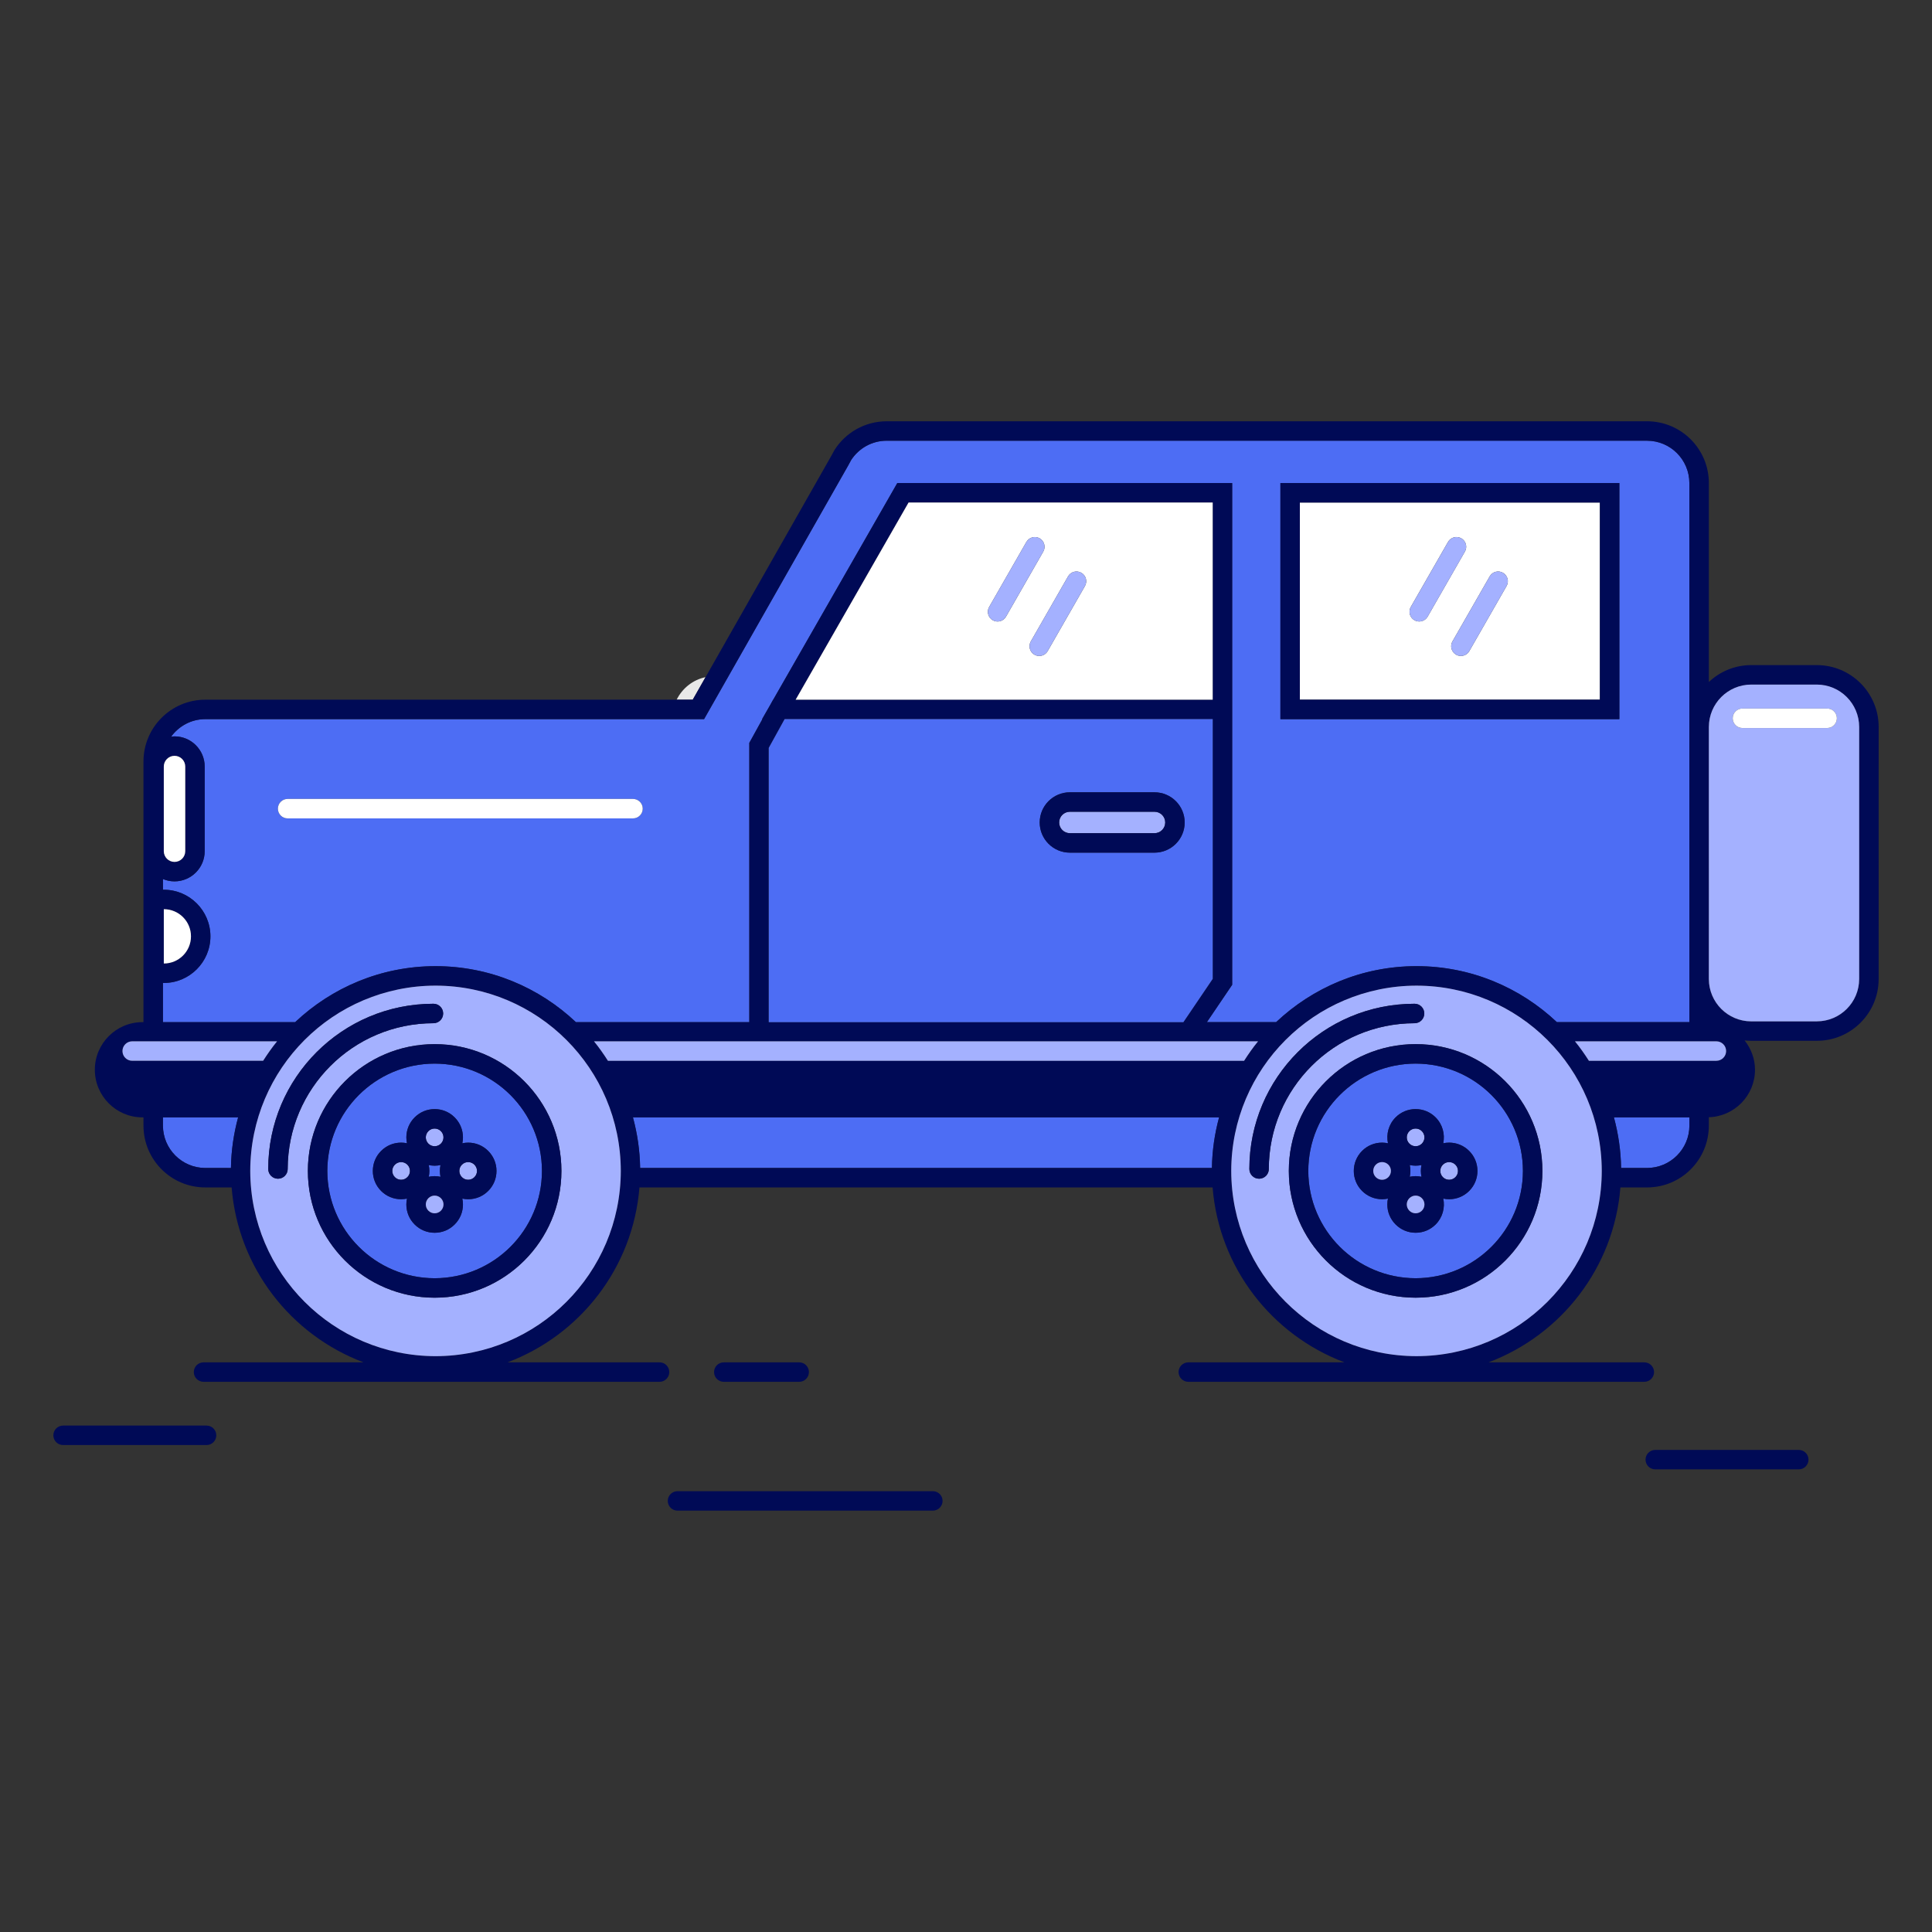 <?xml version="1.0" encoding="UTF-8" standalone="no"?>
<!-- Generator: Adobe Illustrator 13.0.0, SVG Export Plug-In . SVG Version: 6.00 Build 14948)  -->

<svg
   xmlns:dc="http://purl.org/dc/elements/1.1/"
   xmlns:cc="http://creativecommons.org/ns#"
   xmlns:rdf="http://www.w3.org/1999/02/22-rdf-syntax-ns#"
   xmlns:svg="http://www.w3.org/2000/svg"
   xmlns="http://www.w3.org/2000/svg"
   xmlns:sodipodi="http://sodipodi.sourceforge.net/DTD/sodipodi-0.dtd"
   xmlns:inkscape="http://www.inkscape.org/namespaces/inkscape"
   version="1.1"
   id="Jeep"
   x="0px"
   y="0px"
   width="400"
   height="400"
   viewBox="0 0 400 400"
   enable-background="new 0 0 295.091 137.083"
   xml:space="preserve"
   sodipodi:docname="Jeep.svg"
   inkscape:version="0.92.4 (5da689c313, 2019-01-14)"
   inkscape:export-filename="D:\Web\svg\1nove objednane svg\Ikonky\Jeep.svg.png"
   inkscape:export-xdpi="300"
   inkscape:export-ydpi="300"><rect x="0" y="0" width="400" height="400" fill="#333333" stroke="none"/><defs
     id="defs125" /><sodipodi:namedview
     pagecolor="#ffffff"
     bordercolor="#666666"
     borderopacity="1"
     objecttolerance="10"
     gridtolerance="10"
     guidetolerance="10"
     inkscape:pageopacity="0"
     inkscape:pageshadow="2"
     inkscape:window-width="1920"
     inkscape:window-height="1001"
     id="namedview123"
     showgrid="false"
     inkscape:zoom="0.83300576"
     inkscape:cx="-90.385242"
     inkscape:cy="282.58209"
     inkscape:window-x="-9"
     inkscape:window-y="-9"
     inkscape:window-maximized="1"
     inkscape:current-layer="Jeep"
     fit-margin-top="0"
     fit-margin-left="0"
     fit-margin-right="0"
     fit-margin-bottom="0" /><g
     id="g909"
     transform="translate(11.046,-87.22)"><g
       transform="matrix(2.014,0,0,2.014,-106.397,123.896)"
       id="g4"><path
         style="fill:#000a56"
         inkscape:connector-curvature="0"
         id="path2"
         d="m 116.992,137.083 c -0.554,0 -1.001,-0.449 -1.001,-1.001 v 0 c 0,-0.552 0.448,-0.999 1.001,-0.999 v 0 h 26.25 c 0.551,0 0.999,0.447 0.999,0.999 v 0 c 0,0.552 -0.448,1.001 -0.999,1.001 v 0 z" /></g><path
       style="fill:#e8e8e8;stroke-width:2.014"
       inkscape:connector-curvature="0"
       id="path14"
       d="m 135.03,227.419 c -2.645,0.55 -4.816,2.312 -5.984,4.665 h 3.333 z" /><path
       style="fill:#4d6df4;stroke-width:2.014"
       inkscape:connector-curvature="0"
       id="path30"
       d="m 50.063,298.844 c 7.591,-7.166 17.799,-11.589 29.064,-11.591 11.261,0.002 21.471,4.425 29.06,11.591 h 35.902 v -57.818 l 2.709,-4.912 h -0.065 l 1.738,-3.035 0.546,-0.995 h 0.022 l 25.69,-44.855 h 67.319 2.014 v 44.855 4.028 55 l -5.235,7.732 h 14.335 c 7.591,-7.166 17.799,-11.589 29.064,-11.591 11.263,0.002 21.471,4.425 29.062,11.591 h 27.439 v -8.931 -18.748 -8.04 h -0.006 v -75.885 c -0.004,-4.848 -3.922,-8.764 -8.761,-8.772 H 172.539 c -3.082,0 -5.781,1.585 -7.354,3.986 l -0.618,1.138 -29.843,52.521 H 31.455 c -2.918,0.004 -5.482,1.444 -7.076,3.638 0.236,-0.028 0.463,-0.072 0.707,-0.072 3.444,0 6.248,2.802 6.248,6.248 v 17.525 c 0,3.444 -2.804,6.248 -6.248,6.248 -0.85,0 -1.66,-0.173 -2.397,-0.481 v 2.214 h 0.179 c 5.321,0 9.652,4.328 9.652,9.652 0,5.323 -4.33,9.652 -9.652,9.652 h -0.179 v 8.113 h 27.374 z M 324.226,187.231 v 46.869 2.012 h -70.179 v -48.881 z M 48.504,252.63 h 71.502 c 1.114,0 2.016,0.902 2.016,2.016 0,1.11 -0.902,2.012 -2.016,2.012 H 48.504 c -1.11,0 -2.012,-0.902 -2.012,-2.012 0,-1.114 0.902,-2.016 2.012,-2.016 z" /><path
       style="fill:#4d6df4;stroke-width:2.014"
       inkscape:connector-curvature="0"
       id="path32"
       d="m 22.689,318.56 v 1.704 c 0.008,4.844 3.928,8.764 8.768,8.772 h 5.315 c 0.052,-3.625 0.578,-7.126 1.484,-10.476 z" /><path
       style="fill:#4d6df4;stroke-width:2.014"
       inkscape:connector-curvature="0"
       id="path34"
       d="m 338.728,318.56 h -15.63 c 0.906,3.35 1.434,6.85 1.484,10.476 H 329.96 c 4.838,-0.01 8.757,-3.928 8.768,-8.772 z" /><path
       style="fill:#4d6df4;stroke-width:2.014"
       inkscape:connector-curvature="0"
       id="path36"
       d="m 120,318.56 c 0.906,3.35 1.434,6.85 1.486,10.476 h 20.675 79.597 18.113 c 0.05,-3.625 0.576,-7.126 1.482,-10.476 z" /><path
       style="fill:#000a56;stroke-width:2.014"
       inkscape:connector-curvature="0"
       id="path38"
       d="m 329.96,174.441 h -63.167 -13.859 -58.71 -21.684 c -4.53,0 -8.52,2.357 -10.786,5.905 l -0.044,0.067 -0.665,1.225 -26.015,45.781 -2.651,4.665 h -3.333 -14.693 -82.898 c -7.066,0 -12.796,5.73 -12.796,12.796 v 8.82 29.884 15.259 h -0.211 c -5.436,0 -9.859,4.421 -9.859,9.859 0,5.438 4.423,9.859 9.859,9.859 h 0.211 v 1.704 c 0,7.072 5.728,12.8 12.796,12.8 h 5.456 c 1.333,16.655 12.28,30.556 27.3,36.214 H 31.094 c -1.114,0 -2.014,0.898 -2.014,2.018 0,1.108 0.9,2.012 2.014,2.012 h 94.413 c 1.114,0 2.014,-0.904 2.014,-2.012 0,-1.12 -0.9,-2.018 -2.014,-2.018 H 94.04 c 15.019,-5.66 25.966,-19.561 27.304,-36.214 h 20.816 79.597 18.254 c 1.333,16.657 12.284,30.563 27.308,36.216 h -32.337 c -1.114,0 -2.016,0.9 -2.016,2.012 0,1.112 0.902,2.016 2.016,2.016 h 94.411 c 1.112,0 2.016,-0.904 2.016,-2.016 0,-1.112 -0.904,-2.012 -2.016,-2.012 h -32.262 c 15.023,-5.656 25.972,-19.561 27.31,-36.216 h 5.519 c 7.066,0 12.79,-5.73 12.79,-12.8 v -1.732 c 5.295,-0.163 9.557,-4.494 9.557,-9.829 0,-2.3 -0.824,-4.393 -2.149,-6.071 0.451,0.046 0.904,0.074 1.368,0.074 h 13.587 c 7.064,0 12.794,-5.724 12.794,-12.794 l 0.004,-18.748 -0.004,-14.697 0.004,-18.744 c -0.004,-7.07 -5.73,-12.798 -12.798,-12.802 h -13.587 c -3.4,0.002 -6.479,1.335 -8.77,3.495 v -9.13 -32.047 c -0.004,-7.072 -5.732,-12.8 -12.794,-12.8 z m 21.563,54.515 h 13.587 c 4.836,0.008 8.755,3.934 8.766,8.774 v 18.744 l 0.004,14.697 -0.004,18.748 c -0.01,4.84 -3.924,8.757 -8.766,8.766 l -13.587,0.004 c -4.846,-0.012 -8.761,-3.928 -8.774,-8.77 l 0.006,-18.75 -0.006,-14.697 0.006,-18.742 c 0.006,-4.842 3.926,-8.766 8.768,-8.774 z M 329.96,329.038 h -5.378 c -0.05,-3.625 -0.578,-7.126 -1.484,-10.476 h 15.63 v 1.704 c -0.01,4.842 -3.93,8.761 -8.768,8.772 z m -108.203,0 h -79.597 -20.675 c -0.052,-3.625 -0.58,-7.126 -1.486,-10.476 h 121.354 c -0.906,3.35 -1.432,6.85 -1.482,10.476 z m -190.302,0 c -4.838,-0.01 -8.757,-3.928 -8.768,-8.772 v -1.704 h 15.565 c -0.906,3.35 -1.432,6.85 -1.484,10.476 z m -8.586,-83.113 c 0,-1.223 0.993,-2.22 2.22,-2.22 1.227,0 2.22,0.995 2.22,2.22 v 17.525 c 0,1.223 -0.991,2.22 -2.22,2.22 -1.225,0 -2.22,-0.995 -2.22,-2.22 z m 0,40.778 v -11.247 c 3.106,0 5.623,2.518 5.623,5.623 0,3.106 -2.518,5.623 -5.623,5.623 z m 0,4.028 c 5.321,0 9.652,-4.328 9.652,-9.652 0,-5.323 -4.33,-9.652 -9.652,-9.652 H 22.689 V 269.214 c 0.739,0.308 1.549,0.481 2.397,0.481 3.444,0 6.248,-2.804 6.248,-6.248 v -17.525 c 0,-3.444 -2.804,-6.248 -6.248,-6.248 -0.242,0 -0.471,0.044 -0.707,0.072 1.593,-2.191 4.155,-3.631 7.076,-3.638 H 134.722 l 29.843,-52.521 0.618,-1.138 c 1.573,-2.399 4.274,-3.986 7.354,-3.986 h 157.421 c 4.838,0.008 8.757,3.924 8.761,8.772 v 75.887 h 0.008 v 8.04 18.748 8.931 H 311.289 c -7.591,-7.166 -17.799,-11.589 -29.062,-11.591 -11.265,0.002 -21.473,4.425 -29.064,11.591 H 238.828 l 5.235,-7.73 v -54.998 -4.028 -44.855 h -2.014 -67.316 l -25.69,44.855 h -0.022 l -0.546,0.995 -1.738,3.035 h 0.064 l -2.709,4.912 v 57.816 h -35.902 c -7.591,-7.166 -17.799,-11.589 -29.06,-11.591 -11.265,0.002 -21.475,4.425 -29.064,11.591 H 22.689 v -8.113 z m 323.456,14.097 c 0,1.112 -0.902,2.014 -2.016,2.014 h -26.391 c -0.892,-1.394 -1.841,-2.751 -2.888,-4.028 h 29.277 c 1.116,0 2.018,0.902 2.018,2.014 z m -231.505,2.014 c -0.894,-1.394 -1.841,-2.751 -2.886,-4.028 h 137.485 c -1.047,1.277 -1.992,2.634 -2.886,4.028 z m 33.298,-64.781 3.283,-5.952 h 88.628 v 53.773 l -6.069,8.961 h -85.845 v -56.783 z m 91.913,-9.978 h -86.346 l 23.382,-40.825 h 62.964 z M 46.319,302.814 c -1.045,1.277 -1.992,2.634 -2.886,4.028 H 16.323 c -1.112,0 -2.014,-0.902 -2.014,-2.014 0,-1.112 0.902,-2.014 2.014,-2.014 z m -5.553,26.83 c 0.042,-21.187 17.175,-38.323 38.361,-38.361 21.181,0.038 38.319,17.175 38.357,38.361 -0.038,21.183 -17.177,38.319 -38.357,38.357 -21.185,-0.036 -38.319,-17.175 -38.361,-38.357 z m 203.102,0 c 0.038,-21.189 17.177,-38.321 38.359,-38.359 21.185,0.038 38.317,17.171 38.355,38.359 -0.038,21.185 -17.171,38.317 -38.355,38.355 -21.183,-0.036 -38.323,-17.171 -38.359,-38.355 z" /><path
       style="fill:#a4b1ff;stroke-width:2.014"
       inkscape:connector-curvature="0"
       id="path40"
       d="m 342.75,256.471 0.006,14.697 -0.006,18.748 c 0.014,4.84 3.928,8.757 8.774,8.77 l 13.587,-0.004 c 4.84,-0.008 8.755,-3.924 8.766,-8.766 l 0.004,-18.748 -0.004,-14.697 v -18.744 c -0.01,-4.84 -3.928,-8.766 -8.766,-8.774 h -13.587 c -4.842,0.008 -8.761,3.934 -8.77,8.774 z m 6.955,-22.554 h 17.537 c 1.114,0 2.016,0.9 2.016,2.014 0,1.114 -0.902,2.018 -2.016,2.018 h -17.537 c -1.114,0 -2.012,-0.904 -2.012,-2.018 0,-1.114 0.898,-2.014 2.012,-2.014 z" /><path
       style="fill:#ffffff;stroke-width:2.014"
       inkscape:connector-curvature="0"
       id="path42"
       d="m 153.683,232.083 h 86.346 v -40.825 h -62.964 z m 59.149,-26.276 c 0.965,0.556 1.299,1.787 0.745,2.753 l -7.708,13.454 c -0.375,0.651 -1.051,1.015 -1.75,1.015 -0.34,0 -0.687,-0.087 -1.001,-0.268 -0.963,-0.55 -1.299,-1.783 -0.743,-2.749 l 7.708,-13.458 c 0.552,-0.963 1.783,-1.299 2.749,-0.747 z m -19.084,7.074 7.708,-13.456 c 0.55,-0.965 1.783,-1.301 2.747,-0.749 0.965,0.554 1.301,1.787 0.745,2.751 l -7.708,13.456 c -0.373,0.649 -1.049,1.013 -1.746,1.013 -0.34,0 -0.685,-0.087 -1.001,-0.268 -0.965,-0.552 -1.301,-1.783 -0.745,-2.747 z" /><path
       style="fill:#ffffff;stroke-width:2.014"
       inkscape:connector-curvature="0"
       id="path44"
       d="m 258.077,232.083 h 62.12 v -40.821 h -62.122 v 40.821 z m 35.088,-10.069 c -0.375,0.651 -1.049,1.013 -1.748,1.013 -0.338,0 -0.683,-0.087 -0.999,-0.268 -0.965,-0.554 -1.301,-1.785 -0.749,-2.747 l 7.71,-13.458 c 0.55,-0.967 1.785,-1.301 2.747,-0.747 0.963,0.554 1.301,1.785 0.745,2.747 z m -12.121,-9.138 7.71,-13.456 c 0.554,-0.967 1.785,-1.301 2.749,-0.747 0.965,0.554 1.301,1.783 0.745,2.749 l -7.71,13.456 c -0.371,0.651 -1.049,1.013 -1.746,1.013 -0.342,0 -0.687,-0.085 -1.003,-0.268 -0.963,-0.55 -1.297,-1.78 -0.745,-2.747 z" /><path
       style="fill:#000a56;stroke-width:2.014"
       inkscape:connector-curvature="0"
       id="path46"
       d="m 254.049,236.112 h 70.177 v -2.012 -46.869 h -70.179 v 48.881 z m 66.148,-44.849 v 40.821 h -62.122 v -40.821 z" /><path
       style="fill:#ffffff;stroke-width:2.014"
       inkscape:connector-curvature="0"
       id="path48"
       d="m 25.086,265.669 c 1.227,0 2.22,-0.995 2.22,-2.22 v -17.525 c 0,-1.223 -0.991,-2.22 -2.22,-2.22 -1.225,0 -2.22,0.995 -2.22,2.22 v 17.525 c 0.002,1.225 0.995,2.22 2.22,2.22 z" /><path
       style="fill:#4d6df4;stroke-width:2.014"
       inkscape:connector-curvature="0"
       id="path50"
       d="m 233.962,298.844 6.069,-8.961 V 236.11 H 151.403 l -3.283,5.952 v 56.783 z m -5.98,-35.092 h -17.523 c -3.444,0 -6.248,-2.802 -6.248,-6.248 0,-3.446 2.804,-6.248 6.248,-6.248 h 17.523 c 3.444,0 6.248,2.802 6.248,6.248 0,3.446 -2.804,6.248 -6.248,6.248 z" /><path
       style="fill:#a4b1ff;stroke-width:2.014"
       inkscape:connector-curvature="0"
       id="path52"
       d="m 227.982,255.284 h -17.523 c -1.225,0 -2.22,0.993 -2.22,2.22 0,1.227 0.993,2.22 2.22,2.22 h 17.523 c 1.225,0 2.22,-0.991 2.22,-2.22 0,-1.225 -0.993,-2.22 -2.22,-2.22 z" /><path
       style="fill:#000a56;stroke-width:2.014"
       inkscape:connector-curvature="0"
       id="path54"
       d="m 227.982,251.256 h -17.523 c -3.444,0 -6.248,2.802 -6.248,6.248 0,3.446 2.804,6.248 6.248,6.248 h 17.523 c 3.444,0 6.248,-2.802 6.248,-6.248 0,-3.446 -2.804,-6.248 -6.248,-6.248 z m 0,8.467 h -17.523 c -1.225,0 -2.22,-0.991 -2.22,-2.22 0,-1.225 0.993,-2.22 2.22,-2.22 h 17.523 c 1.225,0 2.22,0.993 2.22,2.22 0,1.227 -0.993,2.22 -2.22,2.22 z" /><path
       style="fill:#ffffff;stroke-width:2.014"
       inkscape:connector-curvature="0"
       id="path56"
       d="m 22.869,275.456 v 11.247 c 3.106,0 5.623,-2.518 5.623,-5.623 0,-3.106 -2.518,-5.623 -5.623,-5.623 z" /><path
       style="fill:#ffffff;stroke-width:2.014"
       inkscape:connector-curvature="0"
       id="path58"
       d="m 349.705,237.947 h 17.537 c 1.114,0 2.016,-0.904 2.016,-2.018 0,-1.114 -0.902,-2.014 -2.016,-2.014 h -17.537 c -1.114,0 -2.012,0.9 -2.012,2.014 0,1.114 0.898,2.018 2.012,2.018 z" /><path
       style="fill:#a4b1ff;stroke-width:2.014"
       inkscape:connector-curvature="0"
       id="path60"
       d="m 194.493,215.626 c 0.316,0.181 0.661,0.268 1.001,0.268 0.699,0 1.376,-0.365 1.746,-1.013 l 7.708,-13.456 c 0.554,-0.965 0.218,-2.197 -0.745,-2.751 -0.965,-0.552 -2.197,-0.216 -2.747,0.749 l -7.708,13.456 c -0.556,0.967 -0.22,2.197 0.745,2.747 z" /><path
       style="fill:#a4b1ff;stroke-width:2.014"
       inkscape:connector-curvature="0"
       id="path62"
       d="m 203.116,222.76 c 0.314,0.181 0.661,0.268 1.001,0.268 0.699,0 1.378,-0.365 1.75,-1.015 l 7.708,-13.454 c 0.552,-0.965 0.22,-2.197 -0.745,-2.753 -0.965,-0.552 -2.197,-0.216 -2.749,0.747 l -7.708,13.458 c -0.554,0.967 -0.218,2.199 0.743,2.749 z" /><path
       style="fill:#a4b1ff;stroke-width:2.014"
       inkscape:connector-curvature="0"
       id="path64"
       d="m 281.79,215.626 c 0.316,0.181 0.661,0.268 1.003,0.268 0.699,0 1.378,-0.363 1.746,-1.013 l 7.71,-13.456 c 0.554,-0.967 0.218,-2.195 -0.745,-2.749 -0.965,-0.554 -2.195,-0.22 -2.749,0.747 l -7.71,13.456 c -0.552,0.965 -0.218,2.195 0.745,2.747 z" /><path
       style="fill:#a4b1ff;stroke-width:2.014"
       inkscape:connector-curvature="0"
       id="path66"
       d="m 300.127,205.809 c -0.965,-0.554 -2.197,-0.222 -2.747,0.747 l -7.71,13.458 c -0.55,0.963 -0.216,2.193 0.749,2.747 0.316,0.181 0.661,0.268 0.999,0.268 0.699,0 1.376,-0.365 1.748,-1.013 l 7.706,-13.46 c 0.556,-0.963 0.22,-2.193 -0.745,-2.747 z" /><path
       style="fill:#ffffff;stroke-width:2.014"
       inkscape:connector-curvature="0"
       id="path68"
       d="m 48.504,256.658 h 71.502 c 1.114,0 2.016,-0.902 2.016,-2.012 0,-1.114 -0.902,-2.016 -2.016,-2.016 H 48.504 c -1.11,0 -2.012,0.902 -2.012,2.016 0,1.11 0.902,2.012 2.012,2.012 z" /><path
       style="fill:#a4b1ff;stroke-width:2.014"
       inkscape:connector-curvature="0"
       id="path70"
       d="m 16.323,302.814 c -1.112,0 -2.014,0.902 -2.014,2.014 0,1.112 0.902,2.014 2.014,2.014 h 27.11 c 0.892,-1.394 1.841,-2.751 2.886,-4.028 z" /><path
       style="fill:#a4b1ff;stroke-width:2.014"
       inkscape:connector-curvature="0"
       id="path72"
       d="m 344.309,302.814 h -29.277 c 1.047,1.277 1.994,2.634 2.888,4.028 h 26.391 c 1.114,0 2.016,-0.902 2.016,-2.014 0,-1.112 -0.904,-2.014 -2.018,-2.014 z" /><path
       style="fill:#a4b1ff;stroke-width:2.014"
       inkscape:connector-curvature="0"
       id="path74"
       d="M 249.419,302.814 H 111.934 c 1.045,1.277 1.992,2.634 2.886,4.028 h 131.713 c 0.892,-1.394 1.839,-2.751 2.886,-4.028 z" /><path
       style="fill:#a4b1ff;stroke-width:2.014"
       inkscape:connector-curvature="0"
       id="path76"
       d="m 79.127,368.001 c 21.181,-0.038 38.319,-17.175 38.357,-38.357 -0.038,-21.187 -17.177,-38.323 -38.357,-38.361 -21.187,0.038 -38.319,17.175 -38.361,38.361 0.042,21.183 17.177,38.321 38.361,38.357 z M 44.486,329.243 c 0.004,-18.893 15.316,-34.206 34.208,-34.206 1.11,0 2.012,0.9 2.012,2.016 0,1.11 -0.902,2.012 -2.012,2.012 -16.663,0.03 -30.15,13.511 -30.178,30.178 h 0.004 c 0,1.112 -0.902,2.018 -2.016,2.018 -1.114,0 -2.018,-0.906 -2.018,-2.018 z m 8.208,0.403 c 0,-14.498 11.752,-26.25 26.25,-26.25 14.498,0 26.246,11.752 26.246,26.25 0,14.5 -11.748,26.244 -26.246,26.248 -14.498,-0.002 -26.25,-11.75 -26.25,-26.248 z" /><path
       style="fill:#4d6df4;stroke-width:2.014"
       inkscape:connector-curvature="0"
       id="path78"
       d="m 78.944,351.866 c 12.27,-0.022 22.198,-9.95 22.22,-22.218 -0.022,-12.274 -9.95,-22.198 -22.22,-22.218 -12.274,0.02 -22.202,9.946 -22.222,22.218 0.02,12.272 9.948,22.196 22.222,22.218 z M 66.142,329.646 c 0,-1.565 0.612,-3.039 1.714,-4.137 1.106,-1.11 2.578,-1.72 4.145,-1.72 v 0 c 0.413,0 0.818,0.048 1.215,0.131 -0.085,-0.397 -0.133,-0.802 -0.133,-1.217 0,-1.563 0.61,-3.035 1.714,-4.137 1.106,-1.11 2.578,-1.72 4.145,-1.72 1.563,0 3.033,0.608 4.141,1.716 1.108,1.108 1.718,2.58 1.718,4.147 0,0.413 -0.048,0.816 -0.131,1.213 0.395,-0.085 0.8,-0.131 1.215,-0.131 1.563,0 3.035,0.61 4.141,1.716 1.108,1.108 1.718,2.578 1.718,4.145 0,1.565 -0.61,3.037 -1.714,4.137 -1.106,1.11 -2.578,1.72 -4.145,1.72 -0.413,0 -0.818,-0.048 -1.215,-0.131 0.083,0.395 0.131,0.8 0.131,1.215 0,1.565 -0.612,3.039 -1.716,4.139 -1.106,1.11 -2.578,1.72 -4.145,1.72 -1.563,0 -3.035,-0.61 -4.143,-1.718 -1.106,-1.106 -1.716,-2.576 -1.716,-4.143 0,-0.413 0.048,-0.816 0.129,-1.213 -0.395,0.085 -0.798,0.131 -1.213,0.131 -1.565,0 -3.035,-0.61 -4.141,-1.716 -1.104,-1.108 -1.714,-2.58 -1.714,-4.147 z" /><path
       style="fill:#4d6df4;stroke-width:2.014"
       inkscape:connector-curvature="0"
       id="path80"
       d="m 77.724,330.861 c 0.397,-0.083 0.804,-0.131 1.219,-0.131 v 0 c 0.413,0 0.818,0.048 1.213,0.131 -0.083,-0.395 -0.131,-0.798 -0.131,-1.21 0,-0.415 0.046,-0.82 0.131,-1.217 -0.395,0.085 -0.798,0.131 -1.213,0.131 -0.417,0 -0.824,-0.048 -1.223,-0.133 0.171,0.802 0.173,1.627 0.004,2.429 z" /><path
       style="fill:#000a56;stroke-width:2.014"
       inkscape:connector-curvature="0"
       id="path82"
       d="m 78.944,355.896 c 14.498,-0.004 26.246,-11.748 26.246,-26.248 0,-14.498 -11.748,-26.25 -26.246,-26.25 -14.498,0 -26.25,11.752 -26.25,26.25 0,14.496 11.752,26.244 26.25,26.248 z M 56.72,329.646 c 0.02,-12.274 9.948,-22.198 22.222,-22.218 12.27,0.02 22.198,9.946 22.22,22.218 -0.022,12.268 -9.95,22.198 -22.22,22.218 -12.272,-0.02 -22.2,-9.944 -22.222,-22.218 z" /><path
       style="fill:#a4b1ff;stroke-width:2.014"
       inkscape:connector-curvature="0"
       id="path84"
       d="m 80.235,324.001 c 0.715,-0.713 0.715,-1.873 0,-2.588 -0.357,-0.356 -0.826,-0.536 -1.293,-0.536 -0.467,0 -0.937,0.179 -1.295,0.538 -0.715,0.713 -0.713,1.871 0,2.584 0.357,0.359 0.826,0.54 1.295,0.54 0.469,-0.002 0.937,-0.181 1.293,-0.538 z" /><path
       style="fill:#a4b1ff;stroke-width:2.014"
       inkscape:connector-curvature="0"
       id="path86"
       d="m 85.883,327.817 c -0.469,0 -0.937,0.179 -1.295,0.538 -0.715,0.713 -0.713,1.873 0,2.586 0.359,0.359 0.826,0.538 1.295,0.538 0.469,0 0.935,-0.179 1.293,-0.538 0.715,-0.713 0.715,-1.873 0,-2.588 -0.357,-0.356 -0.824,-0.536 -1.293,-0.536 z" /><path
       style="fill:#a4b1ff;stroke-width:2.014"
       inkscape:connector-curvature="0"
       id="path88"
       d="m 73.296,330.941 c 0.715,-0.713 0.715,-1.873 0,-2.588 -0.359,-0.356 -0.826,-0.536 -1.293,-0.536 -0.469,0 -0.937,0.179 -1.295,0.538 -0.715,0.713 -0.717,1.873 -0.002,2.586 0.359,0.359 0.826,0.538 1.295,0.538 0.469,0 0.937,-0.179 1.295,-0.538 z" /><path
       style="fill:#000a56;stroke-width:2.014"
       inkscape:connector-curvature="0"
       id="path90"
       d="m 67.86,333.791 c 1.106,1.106 2.576,1.716 4.141,1.716 0.413,0 0.818,-0.046 1.213,-0.131 -0.083,0.395 -0.129,0.798 -0.129,1.213 0,1.565 0.608,3.037 1.716,4.143 1.106,1.108 2.578,1.718 4.143,1.718 1.565,0 3.037,-0.61 4.145,-1.72 1.104,-1.1 1.716,-2.572 1.716,-4.139 0,-0.413 -0.048,-0.818 -0.131,-1.215 0.395,0.083 0.8,0.131 1.215,0.131 1.567,0 3.039,-0.612 4.145,-1.72 1.102,-1.1 1.712,-2.57 1.714,-4.137 0,-1.565 -0.61,-3.037 -1.718,-4.145 -1.106,-1.106 -2.576,-1.716 -4.141,-1.716 -0.413,0 -0.818,0.046 -1.215,0.131 0.083,-0.395 0.131,-0.798 0.131,-1.213 0,-1.565 -0.608,-3.039 -1.718,-4.147 -1.11,-1.108 -2.578,-1.716 -4.141,-1.716 -1.565,0 -3.037,0.61 -4.145,1.72 -1.104,1.102 -1.714,2.572 -1.714,4.137 0,0.415 0.048,0.82 0.133,1.217 -0.395,-0.083 -0.8,-0.131 -1.215,-0.131 v 0 c -1.567,0 -3.039,0.612 -4.145,1.72 -1.102,1.098 -1.714,2.57 -1.714,4.137 -0.004,1.569 0.606,3.041 1.714,4.147 z m 2.846,-2.85 c -0.715,-0.713 -0.713,-1.873 0.002,-2.586 0.357,-0.359 0.826,-0.538 1.295,-0.538 0.467,0 0.935,0.179 1.293,0.536 0.715,0.715 0.715,1.875 0,2.588 -0.359,0.359 -0.826,0.538 -1.295,0.538 -0.469,0 -0.937,-0.179 -1.295,-0.538 z m 6.941,-9.529 c 0.359,-0.359 0.826,-0.538 1.295,-0.538 0.469,0 0.937,0.179 1.293,0.536 0.715,0.715 0.715,1.875 0,2.588 -0.357,0.359 -0.824,0.538 -1.291,0.538 -0.469,0 -0.939,-0.181 -1.295,-0.54 -0.715,-0.713 -0.717,-1.869 -0.002,-2.584 z m 1.297,7.152 c 0.413,0 0.816,-0.046 1.213,-0.131 -0.085,0.397 -0.131,0.802 -0.131,1.217 0,0.411 0.048,0.814 0.131,1.21 -0.395,-0.083 -0.8,-0.131 -1.213,-0.131 v 0 c -0.415,0 -0.822,0.048 -1.219,0.131 0.169,-0.8 0.167,-1.627 0,-2.429 0.395,0.085 0.802,0.133 1.219,0.133 z m 8.232,2.377 c -0.357,0.359 -0.824,0.538 -1.293,0.538 -0.469,0 -0.937,-0.179 -1.295,-0.538 -0.713,-0.713 -0.715,-1.873 0,-2.586 0.359,-0.359 0.826,-0.538 1.295,-0.538 0.467,0 0.935,0.179 1.293,0.536 0.715,0.715 0.715,1.873 0,2.588 z m -6.941,6.939 c -0.357,0.359 -0.826,0.538 -1.295,0.538 -0.467,0 -0.937,-0.179 -1.295,-0.538 -0.713,-0.713 -0.713,-1.873 0,-2.586 0.359,-0.359 0.826,-0.538 1.295,-0.538 0.467,0 0.935,0.179 1.293,0.536 0.719,0.717 0.719,1.875 0.002,2.588 z" /><path
       style="fill:#a4b1ff;stroke-width:2.014"
       inkscape:connector-curvature="0"
       id="path92"
       d="m 78.944,334.756 c -0.469,0 -0.937,0.179 -1.295,0.538 -0.715,0.713 -0.715,1.873 0,2.586 0.359,0.359 0.826,0.538 1.295,0.538 0.469,0 0.937,-0.179 1.295,-0.538 0.715,-0.713 0.717,-1.873 0,-2.588 -0.361,-0.356 -0.828,-0.536 -1.295,-0.536 z" /><path
       style="fill:#a4b1ff;stroke-width:2.014"
       inkscape:connector-curvature="0"
       id="path94"
       d="m 282.227,367.999 c 21.185,-0.038 38.317,-17.171 38.355,-38.355 -0.038,-21.189 -17.171,-38.321 -38.355,-38.359 -21.183,0.038 -38.321,17.171 -38.359,38.359 0.036,21.185 17.177,38.319 38.359,38.355 z m 26.065,-38.351 c -0.004,14.494 -11.755,26.244 -26.248,26.244 -14.5,0 -26.25,-11.746 -26.254,-26.244 0.004,-14.5 11.755,-26.25 26.254,-26.254 14.494,0.004 26.244,11.755 26.248,26.254 z m -60.672,-0.403 c 0,-18.895 15.316,-34.208 34.206,-34.208 1.112,0 2.014,0.902 2.014,2.014 0,1.114 -0.902,2.016 -2.014,2.016 -16.663,0.03 -30.148,13.511 -30.18,30.178 h 0.006 c 0,1.114 -0.904,2.016 -2.016,2.016 -1.116,0 -2.016,-0.902 -2.016,-2.016 z" /><path
       style="fill:#4d6df4;stroke-width:2.014"
       inkscape:connector-curvature="0"
       id="path96"
       d="m 280.96,329.65 c 0,0.411 -0.048,0.816 -0.131,1.21 0.397,-0.083 0.802,-0.131 1.217,-0.131 0.415,0 0.818,0.048 1.215,0.131 -0.085,-0.397 -0.131,-0.804 -0.131,-1.219 0,-0.411 0.046,-0.814 0.129,-1.208 -0.393,0.083 -0.798,0.129 -1.21,0.129 -0.415,0 -0.82,-0.048 -1.217,-0.131 0.079,0.397 0.129,0.804 0.129,1.219 z" /><path
       style="fill:#4d6df4;stroke-width:2.014"
       inkscape:connector-curvature="0"
       id="path98"
       d="m 282.044,307.426 c -12.274,0.022 -22.2,9.946 -22.222,22.222 0.022,12.268 9.948,22.194 22.222,22.216 12.272,-0.024 22.198,-9.946 22.216,-22.216 -0.02,-12.276 -9.944,-22.2 -22.216,-22.222 z m 12.798,22.216 c 0.002,1.567 -0.608,3.041 -1.72,4.153 -1.106,1.104 -2.574,1.712 -4.137,1.712 -0.417,0 -0.824,-0.048 -1.221,-0.133 0.393,1.873 -0.127,3.903 -1.581,5.362 -1.108,1.104 -2.576,1.712 -4.139,1.712 -1.565,0 -3.037,-0.608 -4.143,-1.716 -1.11,-1.108 -1.72,-2.58 -1.718,-4.149 0,-0.411 0.048,-0.814 0.129,-1.208 -0.395,0.083 -0.8,0.131 -1.215,0.131 -1.563,0 -3.035,-0.61 -4.143,-1.718 -2.282,-2.282 -2.284,-5.996 0.004,-8.288 1.108,-1.104 2.576,-1.712 4.139,-1.712 0.417,0 0.824,0.048 1.223,0.133 -0.395,-1.873 0.123,-3.903 1.575,-5.36 1.106,-1.108 2.576,-1.716 4.143,-1.716 1.567,0 3.037,0.61 4.143,1.716 1.454,1.454 1.972,3.484 1.577,5.36 0.397,-0.085 0.804,-0.133 1.221,-0.133 1.563,0 3.037,0.61 4.139,1.714 1.114,1.108 1.722,2.578 1.724,4.141 z" /><path
       style="fill:#000a56;stroke-width:2.014"
       inkscape:connector-curvature="0"
       id="path100"
       d="m 255.789,329.648 c 0.004,14.498 11.755,26.244 26.254,26.244 14.494,0 26.244,-11.75 26.248,-26.244 -0.004,-14.5 -11.755,-26.25 -26.248,-26.254 -14.5,0.004 -26.25,11.755 -26.254,26.254 z m 48.47,0 c -0.02,12.272 -9.946,22.194 -22.216,22.216 -12.274,-0.024 -22.2,-9.948 -22.222,-22.216 0.022,-12.278 9.948,-22.2 22.222,-22.222 12.272,0.022 22.196,9.946 22.216,22.222 z" /><path
       style="fill:#a4b1ff;stroke-width:2.014"
       inkscape:connector-curvature="0"
       id="path102"
       d="m 283.337,324.001 c 0.713,-0.713 0.715,-1.873 0,-2.588 -0.356,-0.359 -0.826,-0.536 -1.295,-0.536 -0.469,0 -0.937,0.177 -1.295,0.536 -0.713,0.715 -0.713,1.873 0.002,2.586 0.359,0.359 0.828,0.538 1.297,0.538 0.465,-0.002 0.935,-0.179 1.291,-0.536 z" /><path
       style="fill:#a4b1ff;stroke-width:2.014"
       inkscape:connector-curvature="0"
       id="path104"
       d="m 288.982,327.817 c -0.467,0 -0.937,0.179 -1.295,0.538 -0.715,0.713 -0.713,1.873 0.002,2.586 0.359,0.359 0.826,0.538 1.295,0.538 0.469,0 0.935,-0.179 1.293,-0.536 0.715,-0.715 0.715,-1.875 0,-2.588 -0.359,-0.359 -0.826,-0.538 -1.295,-0.538 z" /><path
       style="fill:#000a56;stroke-width:2.014"
       inkscape:connector-curvature="0"
       id="path106"
       d="m 288.982,323.789 c -0.417,0 -0.824,0.048 -1.221,0.133 0.395,-1.875 -0.125,-3.905 -1.577,-5.36 -1.106,-1.106 -2.576,-1.716 -4.143,-1.716 -1.567,0 -3.037,0.608 -4.143,1.716 -1.454,1.458 -1.972,3.486 -1.575,5.36 -0.399,-0.085 -0.806,-0.133 -1.223,-0.133 -1.561,0 -3.031,0.608 -4.139,1.712 -2.288,2.294 -2.286,6.006 -0.004,8.288 1.108,1.108 2.578,1.718 4.143,1.718 0.413,0 0.818,-0.048 1.215,-0.131 -0.081,0.393 -0.129,0.798 -0.129,1.208 -0.002,1.567 0.608,3.041 1.718,4.149 1.106,1.108 2.576,1.716 4.143,1.716 1.561,0 3.031,-0.608 4.139,-1.712 1.456,-1.458 1.974,-3.488 1.581,-5.362 0.397,0.085 0.804,0.133 1.221,0.133 1.561,0 3.031,-0.608 4.137,-1.712 1.114,-1.112 1.722,-2.584 1.72,-4.153 -0.002,-1.563 -0.612,-3.035 -1.72,-4.141 -1.106,-1.104 -2.578,-1.714 -4.143,-1.714 z m 1.295,7.154 c -0.359,0.356 -0.824,0.536 -1.293,0.536 -0.469,0 -0.937,-0.179 -1.295,-0.538 -0.713,-0.713 -0.717,-1.873 -0.002,-2.586 0.359,-0.359 0.826,-0.538 1.295,-0.538 0.469,0 0.937,0.179 1.295,0.538 0.715,0.713 0.715,1.871 0,2.588 z m -6.939,6.939 c -0.359,0.357 -0.826,0.536 -1.295,0.536 -0.469,0 -0.937,-0.179 -1.295,-0.536 -0.715,-0.715 -0.715,-1.875 0,-2.588 0.359,-0.359 0.826,-0.538 1.295,-0.538 0.469,0 0.937,0.179 1.295,0.538 0.713,0.715 0.713,1.873 0,2.588 z m -9.533,-6.941 c -0.713,-0.713 -0.713,-1.873 0,-2.588 0.359,-0.359 0.826,-0.536 1.295,-0.536 0.469,0 0.937,0.177 1.295,0.536 0.715,0.715 0.715,1.875 0,2.588 -0.359,0.359 -0.824,0.538 -1.295,0.538 -0.469,0 -0.937,-0.179 -1.295,-0.538 z m 6.941,-9.531 c 0.359,-0.359 0.826,-0.536 1.295,-0.536 0.469,0 0.939,0.177 1.295,0.536 0.715,0.715 0.713,1.875 0,2.588 -0.356,0.359 -0.824,0.536 -1.291,0.536 -0.467,0 -0.939,-0.179 -1.297,-0.538 -0.715,-0.713 -0.715,-1.869 -0.002,-2.586 z m 1.299,7.152 c 0.411,0 0.816,-0.046 1.21,-0.129 -0.083,0.393 -0.129,0.798 -0.129,1.208 0,0.415 0.046,0.822 0.131,1.219 -0.395,-0.083 -0.8,-0.131 -1.215,-0.131 -0.415,0 -0.818,0.048 -1.217,0.131 0.083,-0.393 0.131,-0.798 0.131,-1.21 0,-0.415 -0.048,-0.822 -0.131,-1.219 0.399,0.083 0.804,0.131 1.219,0.131 z" /><path
       style="fill:#a4b1ff;stroke-width:2.014"
       inkscape:connector-curvature="0"
       id="path108"
       d="m 276.394,330.941 c 0.715,-0.713 0.715,-1.873 0,-2.588 -0.359,-0.359 -0.824,-0.536 -1.295,-0.536 -0.467,0 -0.937,0.177 -1.295,0.536 -0.713,0.715 -0.713,1.875 0,2.588 0.359,0.359 0.826,0.538 1.295,0.538 0.471,0 0.939,-0.179 1.295,-0.538 z" /><path
       style="fill:#a4b1ff;stroke-width:2.014"
       inkscape:connector-curvature="0"
       id="path110"
       d="m 282.044,334.756 c -0.467,0 -0.937,0.179 -1.295,0.538 -0.715,0.713 -0.715,1.873 0,2.588 0.359,0.357 0.826,0.536 1.295,0.536 0.469,0 0.937,-0.179 1.295,-0.536 0.713,-0.715 0.713,-1.875 0,-2.588 -0.359,-0.359 -0.828,-0.538 -1.295,-0.538 z" /><path
       style="fill:#000a56;stroke-width:2.014"
       inkscape:connector-curvature="0"
       id="path112"
       d="m 251.652,329.245 h -0.006 c 0.034,-16.667 13.517,-30.15 30.18,-30.178 1.112,0 2.014,-0.902 2.014,-2.016 0,-1.112 -0.902,-2.014 -2.014,-2.014 -18.893,0 -34.206,15.316 -34.206,34.208 0,1.114 0.9,2.016 2.016,2.016 1.112,0 2.016,-0.902 2.016,-2.016 z" /><path
       style="fill:#000a56;stroke-width:2.014"
       inkscape:connector-curvature="0"
       id="path114"
       d="m 48.521,329.243 h -0.004 c 0.028,-16.667 13.515,-30.15 30.178,-30.178 1.11,0 2.012,-0.902 2.012,-2.012 0,-1.116 -0.902,-2.016 -2.012,-2.016 -18.893,0 -34.204,15.316 -34.208,34.206 0,1.112 0.902,2.018 2.016,2.018 1.114,0 2.018,-0.906 2.018,-2.018 z" /><path
       style="fill:#000a56;stroke-width:2.014"
       inkscape:connector-curvature="0"
       id="path116"
       d="m 154.416,369.28 h -15.61 c -1.114,0 -2.014,0.898 -2.014,2.018 0,1.108 0.9,2.012 2.014,2.012 h 15.61 c 1.114,0 2.016,-0.904 2.016,-2.012 0,-1.12 -0.904,-2.018 -2.016,-2.018 z" /><path
       style="fill:#000a56;stroke-width:2.014"
       inkscape:connector-curvature="0"
       id="path118"
       d="m 361.368,387.408 h -29.709 c -1.114,0 -2.014,0.902 -2.014,2.016 0,1.11 0.9,2.012 2.014,2.012 h 29.709 c 1.114,0 2.016,-0.902 2.016,-2.012 0,-1.114 -0.904,-2.016 -2.016,-2.016 z" /><path
       style="fill:#000a56;stroke-width:2.014"
       inkscape:connector-curvature="0"
       id="path120"
       d="M 31.723,382.372 H 2.016 C 0.902,382.372 0,383.273 0,384.388 c 0,1.11 0.902,2.014 2.016,2.014 h 29.707 c 1.11,0 2.014,-0.904 2.014,-2.014 0.002,-1.116 -0.904,-2.016 -2.014,-2.016 z" /></g></svg>
